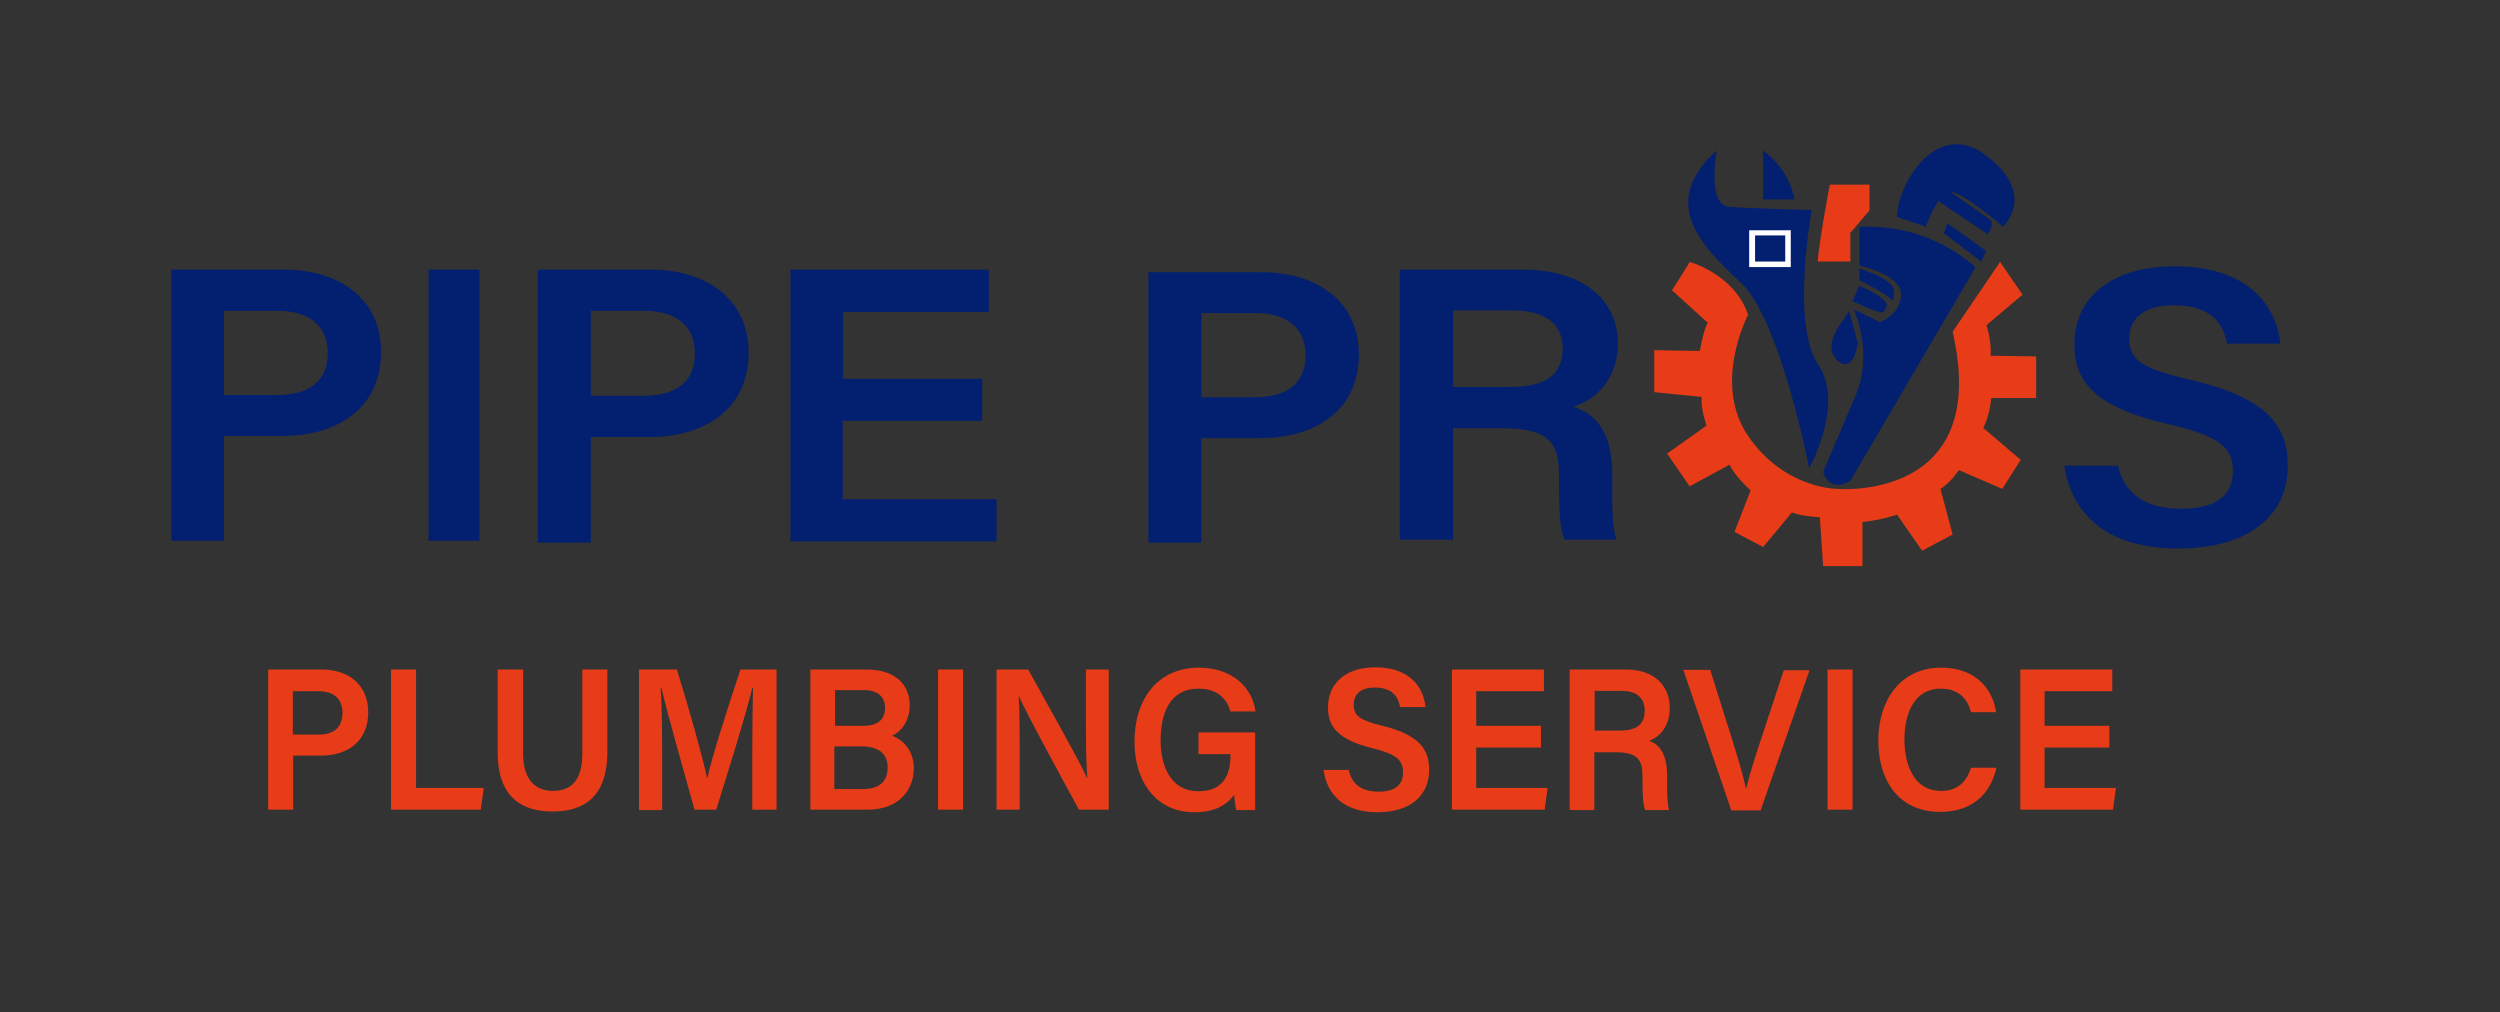 <?xml version="1.0" encoding="utf-8"?>
<!-- Generator: Adobe Illustrator 24.3.0, SVG Export Plug-In . SVG Version: 6.00 Build 0)  -->
<svg version="1.1" id="Layer_1" xmlns="http://www.w3.org/2000/svg" xmlns:xlink="http://www.w3.org/1999/xlink" x="0px" y="0px"
	 viewBox="0 0 679.6 275.2" style="enable-background:new 0 0 679.6 275.2;" xml:space="preserve">
<rect x="0" y="0" width="679.6" height="275.2" fill="#333333" stroke="none"/>
<style type="text/css">
	.st0{fill:#E83C18;}
	.st1{fill:#021F70;}
	.st2{fill:#FFFFFF;}
</style>
<g>
	<g>
		<path class="st0" d="M72.9,182h14.6c7.5,0,12.6,4.4,12.6,11.6c0,8-5.7,11.8-12.8,11.8h-7.6v14.7h-6.8V182z M79.7,199.7h6.8
			c4.1,0,6.6-1.8,6.6-5.9c0-4.2-2.8-5.9-6.5-5.9h-7V199.7z"/>
		<path class="st0" d="M106.3,182h6.8v32.2h18.4l-0.8,5.9h-24.4V182z"/>
		<path class="st0" d="M142.2,182v22.8c0,7.9,4,10.2,8.1,10.2c4.8,0,8-2.6,8-10.2V182h6.8v22.4c0,12.8-7,16.2-14.9,16.2
			c-8,0-14.9-3.6-14.9-16V182H142.2z"/>
		<path class="st0" d="M204.5,205.2c0-6.7,0.1-14,0.2-18.2h-0.2c-1.7,7.2-6.1,21.2-9.8,33.1h-5.9c-2.8-10.2-7.4-26-9-33.2h-0.2
			c0.3,4.5,0.4,12.5,0.4,19.1v14.2h-6.3V182H184c3.3,10.6,7.1,24.1,8.2,29.5h0.1c0.9-4.6,5.5-19.1,9-29.5h9.8v38.1h-6.6V205.2z"/>
		<path class="st0" d="M220.3,182h15.2c8.4,0,11.8,4.6,11.8,9.7c0,4.3-2.3,7.2-4.8,8.3c2.5,0.9,5.9,3.6,5.9,8.8
			c0,6.8-5,11.3-12.4,11.3h-15.7V182z M234.6,197.3c4.3,0,6-1.9,6-4.9c0-3-2.1-4.8-5.6-4.8h-8v9.7H234.6z M226.9,214.5h7.7
			c4.4,0,6.7-2,6.7-5.9c0-3.4-2.1-5.7-7.1-5.7h-7.4V214.5z"/>
		<path class="st0" d="M261.8,182v38.1h-6.8V182H261.8z"/>
		<path class="st0" d="M270.9,220.2V182h8.6c4.8,8.7,14.2,25.3,16,29.5h0.1c-0.4-4.3-0.4-10.7-0.4-17V182h6.2v38.1h-8.1
			c-4.2-7.7-14.4-26.4-16.3-30.8h-0.1c0.3,3.7,0.3,11,0.3,17.9v12.9H270.9z"/>
		<path class="st0" d="M341.2,220.2h-5.1c-0.3-1-0.5-2.5-0.6-4.2c-1.9,2.8-5.3,4.8-10.8,4.8c-10.5,0-16.3-8.4-16.3-19.2
			c0-11.4,6.2-20.1,17.5-20.1c9,0,14.5,5.3,15.4,11.9h-6.8c-0.9-3.1-3.2-6.2-8.7-6.2c-7.8,0-10.3,6.7-10.3,14.1
			c0,7,2.8,13.8,10.3,13.8c7.2,0,8.7-5.2,8.7-9.6V205h-8.7v-5.9h15.4V220.2z"/>
		<path class="st0" d="M366.6,209.2c0.9,4.1,3.6,6,8.2,6c4.7,0,6.6-2.1,6.6-5.2c0-3.4-1.8-5-8.3-6.6c-9.4-2.3-12.1-5.9-12.1-11.1
			c0-6.3,4.5-10.9,12.9-10.9c9.3,0,13.1,5.4,13.6,10.8h-6.9c-0.5-2.7-2-5.3-6.9-5.3c-3.6,0-5.7,1.6-5.7,4.7c0,3,1.7,4.2,7.8,5.7
			c10.5,2.6,12.7,6.8,12.7,12c0,6.7-4.8,11.5-14.1,11.5c-9.2,0-13.7-4.9-14.6-11.5H366.6z"/>
		<path class="st0" d="M418.9,203.2h-17.6v11h19.4l-0.8,5.9h-25.2V182h25v5.9h-18.4v9.4h17.6V203.2z"/>
		<path class="st0" d="M433.4,204.4v15.8h-6.7V182H442c7.8,0,11.9,4.5,11.9,10.4c0,5.1-2.7,7.9-5.6,9c2.2,0.7,4.9,2.8,4.9,9.6v1.8
			c0,2.6,0,5.6,0.5,7.4h-6.5c-0.6-1.7-0.7-4.5-0.7-8.4v-0.6c0-4.6-1.2-6.7-7.2-6.7H433.4z M433.4,198.6h7c4.7,0,6.7-1.9,6.7-5.4
			c0-3.4-2.1-5.4-6.3-5.4h-7.3V198.6z"/>
		<path class="st0" d="M470.6,220.2l-13-38.1h7.3l5.7,18.1c1.7,5.4,3.2,10.3,4,14.1h0.1c0.8-3.4,2.4-8.5,4.2-13.9l6-18.2h7
			l-13.3,38.1H470.6z"/>
		<path class="st0" d="M503.6,182v38.1h-6.8V182H503.6z"/>
		<path class="st0" d="M542.7,208.7c-1.5,6.9-6.4,12-15.3,12c-11.3,0-16.8-8.6-16.8-19.4c0-10.4,5.6-19.8,17.1-19.8
			c9.3,0,14,5.7,14.9,12.1h-6.8c-0.9-3.4-3.1-6.4-8.3-6.4c-7,0-9.8,6.6-9.8,13.8c0,6.8,2.5,14,10,14c5.3,0,7.2-3.5,8.1-6.3H542.7z"
			/>
		<path class="st0" d="M573.4,203.2h-17.6v11h19.4l-0.8,5.9h-25.2V182h25v5.9h-18.4v9.4h17.6V203.2z"/>
	</g>
	<path class="st0" d="M459.3,71.2c0,0,12.2,3.3,15.9,14.4c0,0-9.8,18.5,0,32.9c9.8,14.4,24.2,14.4,24.2,14.4s42.1,3.7,31.4-42.7
		l12.9-19l6.1,8.9l-9.8,8.3c0,0,1.5,4.6,1.1,8.3l12.4,0.2v11.3h-12.2c0,0-0.4,5-2.2,8.1l10.2,8.7l-5,7.9l-11.8-5.1
		c0,0-2.4,3.6-5,5.1l3.3,12.4l-8.3,4.4l-6.8-9.8c0,0-4.4,1.5-9.4,2v12h-10.7l-0.9-13.3c0,0-4.8-0.2-7.6-1.3l-7.8,9.4l-7.8-4.1
		l4.4-11.3c0,0-4.6-4.1-5.7-7l-10.9,5.9l-6.1-8.9l10.7-7.6c0,0-1.7-4.8-1.3-7.8l-12.9-1.3V95.2l12.4,0.2c0,0,1.1-6.5,2.2-7.6
		l-9.8-8.9C454.5,78.9,460.1,70.2,459.3,71.2z"/>
	<path class="st0" d="M497.4,50.3c0,0-2.6,13.5-3.3,20.8h8.9v-7.8l5.2-6.1v-7H497.4z"/>
	<path class="st1" d="M466.7,40.9c0,0-2.8,14.8,3.3,15.3s22.5,0.9,22.5,0.9s-5.7,31,1.7,41.9c7.4,10.9-2.4,28.3-2.4,28.3
		s-7.8-40.3-18.5-50.4C462.5,66.9,450.8,55.1,466.7,40.9z"/>
	<path class="st1" d="M479.3,40.9v13.3h8.5C487.8,54.2,487,46.8,479.3,40.9z"/>
	<path class="st1" d="M515.7,59l7.8,2.6c0,0,3.5-9.8,7-9.4c3.5,0.4,14,9.4,14,9.4s9.4-8.5-4.4-19.2C526.4,31.8,515.7,50.3,515.7,59z
		"/>
	<path class="st1" d="M505.5,61.7v10.5c0,0,11.3,2.4,11.3,7.8s-5.7,7.6-5.7,7.6l-7.2-3.5c0,0,5.9,12.4,0,24.6l-8.3,19.6
		c0,0,1.5,5.9,7.4,2.4l34-58C537.1,72.8,525.1,60.6,505.5,61.7z"/>
	<path class="st1" d="M528.4,63.4c0,0,9.4,7,10.2,7.8l1.3-3l-10.5-7.5L528.4,63.4z"/>
	<path class="st1" d="M540.7,59.5c-2.4-1.7-7.5-5.3-10.5-7.3c-1.1-0.8-2.6-0.4-3.2,0.7l0,0c-0.4,0.8-0.1,1.8,0.7,2.3l12.7,8.5
		l0.9-1.9C541.7,60.9,541.4,60,540.7,59.5z"/>
	<path class="st1" d="M505.6,76.2c0,0,8.4,4.3,8.9,5.6c0,0,1.4-3.1-1-5c-2.4-2-8-3.8-8-3.8V76.2z"/>
	<path class="st1" d="M505.4,77.7c0,0,7,2.9,7.5,5c0,0-0.3,2.6-1.9,2.2c-1.6-0.4-7.4-3-7.4-3L505.4,77.7z"/>
	<path class="st1" d="M501.2,86.8c0,0-6.2,7.3-1.7,11.2s5.5-4.7,5.5-4.7l-2.3-8.8L501.2,86.8z"/>
	<rect x="475.5" y="62.6" class="st2" width="11.3" height="10"/>
	<rect x="477.1" y="64" class="st1" width="8.2" height="7.1"/>
	<g>
		<path class="st1" d="M46.6,73.3h30.6c15.7,0,26.4,8.5,26.4,22.3c0,15.4-11.9,22.9-26.8,22.9H60.9V147H46.6V73.3z M60.9,107.4h14.3
			c8.6,0,13.9-3.6,13.9-11.4c0-8.1-5.9-11.5-13.5-11.5H60.9V107.4z"/>
		<path class="st1" d="M130.3,73.3V147h-13.8V73.3H130.3z"/>
		<path class="st1" d="M146.1,73.3h30.8c15.8,0,26.6,8.6,26.6,22.5c0,15.5-12,23-27,23h-15.9v28.7h-14.4V73.3z M160.5,107.6h14.4
			c8.6,0,14-3.6,14-11.5c0-8.1-5.9-11.6-13.6-11.6h-14.7V107.6z"/>
		<path class="st1" d="M267,114.4h-37.9v21.3h41.8v11.5h-56V73.3h53.9v11.5h-39.6V103H267V114.4z"/>
		<path class="st1" d="M312.2,74h30.7c15.8,0,26.5,8.5,26.5,22.3c0,15.4-11.9,22.8-26.9,22.8h-15.9v28.4h-14.4V74z M326.6,108h14.3
			c8.6,0,14-3.5,14-11.4c0-8.1-5.9-11.5-13.6-11.5h-14.7V108z"/>
		<path class="st1" d="M395,116.3v30.4h-14.5V73.3h33.4c16.9,0,25.9,8.6,25.9,20c0,9.7-5.8,15.2-12.1,17.3
			c4.8,1.4,10.6,5.5,10.6,18.4v3.5c0,5-0.1,10.9,1.1,14.2h-14.1c-1.4-3.2-1.5-8.8-1.5-16.2v-1.2c0-8.9-2.5-12.9-15.7-12.9H395z
			 M395,105.2h15.3c10.3,0,14.5-3.6,14.5-10.5c0-6.6-4.6-10.3-13.8-10.3h-16V105.2z"/>
		<path class="st1" d="M575.7,126.5c1.9,8,7.7,11.8,17.3,11.8c9.9,0,14-4.1,14-10.1c0-6.6-3.7-9.7-17.6-12.9
			c-19.9-4.6-25.5-11.5-25.5-21.7c0-12.3,9.5-21.2,27.3-21.2c19.7,0,27.6,10.5,28.7,21h-14.5c-1-5.3-4.2-10.4-14.5-10.4
			c-7.6,0-12.1,3.2-12.1,9.1c0,5.8,3.6,8.1,16.4,11.1c22.2,5.1,26.7,13.3,26.7,23.5c0,13.1-10.1,22.4-29.9,22.4
			c-19.4,0-29-9.6-30.8-22.5H575.7z"/>
	</g>
</g>
</svg>
